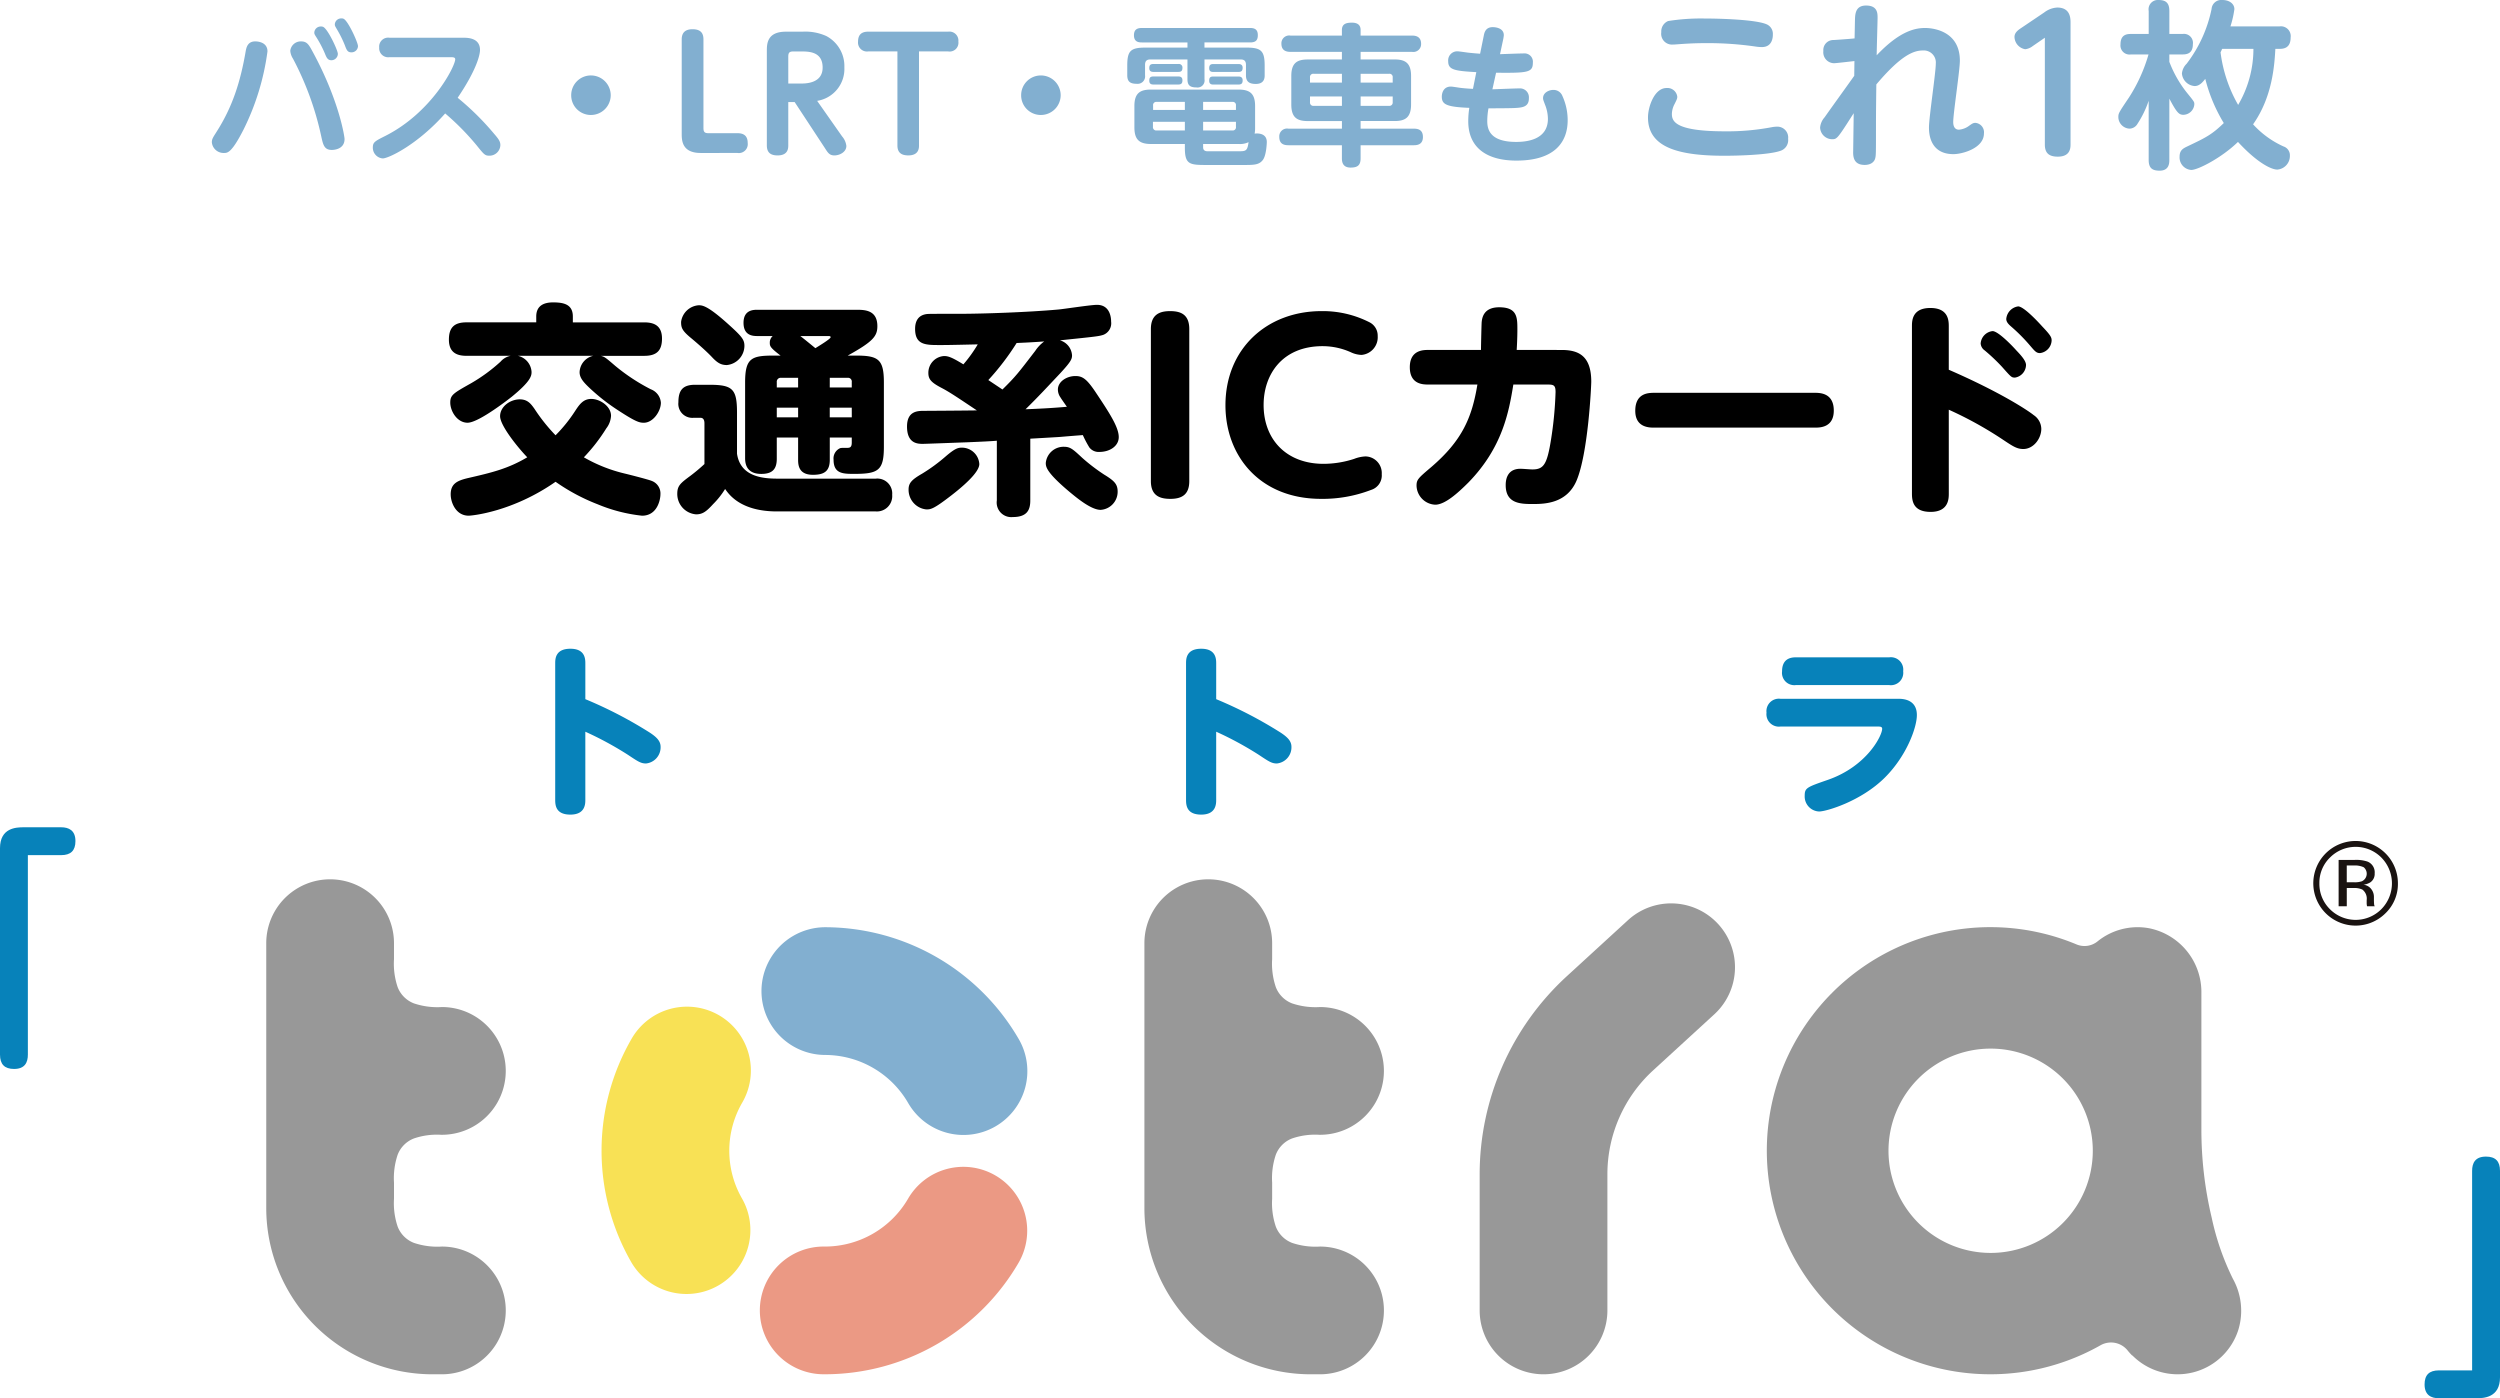 <svg xmlns="http://www.w3.org/2000/svg" width="495.663" height="277.223" viewBox="0 0 495.663 277.223">
  <g id="グループ_1027" data-name="グループ 1027" transform="translate(-375 317.377)">
    <path id="パス_9451" data-name="パス 9451" d="M28.384-25.114a34.773,34.773,0,0,0,4.452-5.744,4.432,4.432,0,0,0,.935-2.493c0-1.87-2.182-3.339-3.918-3.339-1.6,0-2.36,1.113-3.206,2.4a29.339,29.339,0,0,1-3.874,4.809,34.979,34.979,0,0,1-4.185-5.254c-.668-.935-1.336-1.87-2.894-1.87-1.959,0-3.918,1.469-3.918,3.339,0,1.915,3.7,6.411,5.387,8.148-3.829,2.271-6.99,3.028-11.843,4.141-2,.49-3.339,1.069-3.339,3.206,0,1.6,1.024,4.23,3.562,4.23.668,0,8.682-.757,17.231-6.723A38.733,38.733,0,0,0,31.1-15.808a31.529,31.529,0,0,0,8.816,2.271c3.072,0,3.651-3.25,3.651-4.23a2.654,2.654,0,0,0-1.736-2.671c-.623-.267-4.274-1.2-5.209-1.425A30.113,30.113,0,0,1,28.384-25.114Zm1.87-20.125a3.457,3.457,0,0,0-2.716,3.25c0,1.069.712,1.915,1.825,2.983a39.26,39.26,0,0,0,5.7,4.5c3.651,2.4,4.363,2.538,5.209,2.538,1.87,0,3.384-2.315,3.384-3.963a3.076,3.076,0,0,0-2-2.671,38.449,38.449,0,0,1-7.035-4.63c-1.915-1.647-2.137-1.825-2.894-2H40.36c2.449,0,3.517-1.024,3.517-3.428,0-2.716-1.781-3.206-3.517-3.206H26.2V-53.03c0-2.4-1.781-2.8-3.918-2.8-1.915,0-3.339.712-3.339,2.8v1.158H5.1c-2.449,0-3.473,1.069-3.473,3.428,0,2.582,1.6,3.206,3.473,3.206h8.771a3.508,3.508,0,0,0-2,1.158,33.206,33.206,0,0,1-5.833,4.274c-3.473,1.959-4.141,2.315-4.141,3.829,0,1.736,1.38,4.007,3.428,4.007,2.271,0,8.549-4.987,8.727-5.12,3.829-3.117,3.963-4.185,3.963-4.942a3.475,3.475,0,0,0-2.716-3.206Zm35.8-.045c-4.452,0-5.7.49-5.7,5.343v15c0,1.336.445,3.117,3.206,3.117,2,0,3.072-.757,3.072-2.983v-4.23h4.23v4.452c0,1.291.312,2.939,2.939,2.939,2.048,0,3.339-.579,3.339-2.939v-4.452H81.5v1.024c0,.935-.4,1.024-.89,1.024-1.113,0-1.247,0-1.469.089a2.221,2.221,0,0,0-1.247,2.271c0,2.8,1.915,2.8,4.141,2.8,4.764,0,5.833-.712,5.833-5.387V-39.94c0-4.586-1.069-5.343-5.521-5.343H80.7c4.987-2.76,5.877-3.829,5.877-5.833,0-3.25-2.582-3.25-4.23-3.25H62.8c-.757,0-2.76,0-2.76,2.582,0,2.538,1.825,2.627,2.76,2.627h3.028a1.716,1.716,0,0,0-.579,1.336c0,.668.089.98,2.137,2.538Zm.579,6.322v-1.069a.773.773,0,0,1,.846-.846h3.384v1.915Zm10.508-1.915H80.7a.741.741,0,0,1,.8.846v1.069H77.137Zm-6.278,7.836h-4.23v-1.915h4.23Zm10.641,0H77.137v-1.915H81.5ZM76.87-49.156c.134,0,.445,0,.445.223,0,.356-2.538,1.87-3.028,2.182-.223-.178-2.271-1.87-2.983-2.4Zm-29.207-2.8c0,1.158.178,1.736,2.093,3.295,1.113.935,2.76,2.36,3.918,3.562,1.113,1.2,1.825,1.692,3.072,1.692A3.856,3.856,0,0,0,60.218-47.2c0-1.2-.445-1.825-3.117-4.23-4.23-3.829-5.254-3.829-5.966-3.829A3.79,3.79,0,0,0,47.662-51.961ZM66.807-20.884c-3.117,0-7.391-.445-8.059-4.942v-8.148c0-4.675-.846-5.521-5.476-5.521H50.423c-2.449,0-3.295,1.113-3.295,3.473a2.773,2.773,0,0,0,3.028,3.072h1.336c.8,0,.8.846.8,1.158v8.014a35.493,35.493,0,0,1-2.76,2.315c-2.048,1.514-2.627,2-2.627,3.606a4.044,4.044,0,0,0,3.74,4.052c1.291,0,2.048-.579,3.384-2.048a15.962,15.962,0,0,0,2.36-2.983c.8,1.158,3.161,4.452,10.285,4.452h19.59a3.043,3.043,0,0,0,3.25-3.295,2.955,2.955,0,0,0-3.25-3.206Zm43.455,4.319a2.89,2.89,0,0,0,3.161,3.295c2.894,0,3.473-1.469,3.473-3.295V-28.809c.846-.045,4.63-.267,5.387-.312.8-.045.98-.089,5.031-.4a20.443,20.443,0,0,0,1.291,2.449,2.305,2.305,0,0,0,2,.89c2.048,0,3.829-1.158,3.829-2.939,0-1.959-1.825-4.764-4.586-8.9-1.781-2.671-2.627-3.206-4.007-3.206-1.736,0-3.473,1.113-3.473,2.671a2.767,2.767,0,0,0,.534,1.6c.178.312,1.069,1.558,1.247,1.825-2.048.178-4.5.356-8.192.49,2.671-2.627,4.052-4.141,6.99-7.257,1.959-2.137,2.226-2.671,2.226-3.428a3.31,3.31,0,0,0-2.4-2.983c7.346-.757,7.658-.8,8.549-1.069a2.448,2.448,0,0,0,1.6-2.627c0-.356,0-3.339-2.8-3.339-1.247,0-6.634.846-7.747.935-5.966.534-14.915.846-19.635.846-5.254,0-5.833,0-6.367.045-.579.089-2.315.356-2.315,2.939,0,3.206,2.093,3.206,4.9,3.206,1.158,0,1.825,0,7.524-.134a27.085,27.085,0,0,1-2.85,3.963c-2.315-1.425-3.028-1.647-3.829-1.647a3.316,3.316,0,0,0-3.117,3.339c0,1.291.579,1.915,2.716,3.028,1.6.846,3.161,1.915,6.9,4.408-2.983.045-10.018.089-10.374.089-1.336,0-3.473,0-3.473,3.117,0,3.428,2.182,3.428,3.161,3.428.534,0,7.48-.267,8.771-.312,3.25-.134,4.987-.223,5.877-.312Zm1.113-21.995-2.8-1.87a50.069,50.069,0,0,0,5.61-7.346c.846-.045,2.4-.089,5.476-.312a7.234,7.234,0,0,0-1.781,1.87C114.492-41.81,114.047-41.187,111.375-38.56Zm-4.586,14.782a3.459,3.459,0,0,0-3.428-3.25c-.8,0-1.38.134-3.295,1.781a34.24,34.24,0,0,1-4.63,3.384c-2,1.158-2.671,1.825-2.671,3.117a3.908,3.908,0,0,0,3.517,3.963c.846,0,1.38,0,4.987-2.8C103.228-19.1,106.789-22.042,106.789-23.778ZM134.216-18.3c0-1.469-.623-2.137-2.671-3.384a36.708,36.708,0,0,1-4.319-3.295c-1.915-1.781-2.4-2.226-3.7-2.226A3.548,3.548,0,0,0,119.968-24c0,.757.089,1.87,4.764,5.788,1.247,1.024,4.185,3.517,6.1,3.517A3.6,3.6,0,0,0,134.216-18.3Zm6.589-2.093c0,3.028,1.959,3.517,3.874,3.517,2.315,0,3.74-.89,3.74-3.517V-50.537c0-3.072-1.915-3.562-3.829-3.562-2.315,0-3.785.89-3.785,3.562Zm33.749,3.517a26.8,26.8,0,0,0,9.929-1.781,3,3,0,0,0,2.093-3.117,3.293,3.293,0,0,0-3.206-3.517,6.931,6.931,0,0,0-2.271.49,19.752,19.752,0,0,1-6.055.98c-7.435,0-11.888-4.9-11.888-11.665,0-6.055,3.7-11.665,11.71-11.665a13.658,13.658,0,0,1,5.565,1.2,5.32,5.32,0,0,0,2.137.534,3.508,3.508,0,0,0,3.206-3.74,2.962,2.962,0,0,0-1.6-2.716,20.388,20.388,0,0,0-9.528-2.226c-10.864,0-19.056,7.48-19.056,18.655C155.587-25.425,162.355-16.877,174.554-16.877ZM213.334-46.4c.134-2.226.134-3.74.134-4.052,0-2.36,0-4.408-3.606-4.408-3.161,0-3.384,2.182-3.473,2.939-.044.757-.134,4.63-.134,5.521H195.792c-.935,0-3.651,0-3.651,3.428s2.671,3.428,3.651,3.428h9.751c-1.069,6.5-2.983,11.086-9.172,16.385-2.627,2.226-2.894,2.493-2.894,3.7a3.877,3.877,0,0,0,3.7,3.74c1.915,0,4.452-2.271,6.589-4.408,6.723-6.9,8.014-13.936,8.9-19.412h6.946c1.158,0,1.425.267,1.425,1.514a73.754,73.754,0,0,1-.89,9.35c-.8,5.031-1.469,5.966-3.74,5.966-.312,0-1.915-.134-2.315-.134-2.85,0-2.939,2.493-2.939,3.25,0,3.74,3.072,3.74,5.476,3.74s6.634-.178,8.549-4.586c2.315-5.387,2.939-18.744,2.939-19.679,0-5.3-2.716-6.278-5.922-6.278Zm27.248,8.5c-1.2,0-3.74.089-3.74,3.562,0,3.339,2.8,3.339,3.74,3.339h31.879c.98,0,3.74,0,3.74-3.384,0-3.473-2.716-3.517-3.74-3.517ZM299-34.553a74.629,74.629,0,0,1,10.374,5.7c2.271,1.514,3.072,2.093,4.408,2.093,2,0,3.562-2.048,3.562-4.007a3.346,3.346,0,0,0-1.514-2.716c-1.024-.846-6.5-4.5-16.83-8.994v-8.593c0-1.113-.045-3.651-3.651-3.651-3.651,0-3.651,2.582-3.651,3.651v33.125c0,1.469.223,3.651,3.7,3.651,3.606,0,3.606-2.671,3.606-3.651Zm8.682-15.583a2.662,2.662,0,0,0-2.36,2.449,1.817,1.817,0,0,0,.8,1.38,37.4,37.4,0,0,1,3.428,3.25c1.825,2.048,1.87,2.137,2.582,2.137a2.585,2.585,0,0,0,2.182-2.493c0-.846-1.024-1.959-1.915-2.894C311.2-47.643,308.7-50.136,307.679-50.136Zm5.076-4.9a2.751,2.751,0,0,0-2.36,2.493c0,.668.579,1.158.98,1.514a35.144,35.144,0,0,1,3.829,3.874c.846.98,1.158,1.38,1.87,1.38a2.628,2.628,0,0,0,2.315-2.493c0-.623-.178-1.024-1.87-2.8C316.317-52.407,313.779-55.034,312.755-55.034Z" transform="translate(462.375 -201.594)"/>
    <g id="グループ_588" data-name="グループ 588" transform="translate(417 -317.377)">
      <path id="パス_9453" data-name="パス 9453" d="M10.644-34.389c-1.477,0-1.748,1.115-1.9,1.9C7.69-26.312,6.093-21.339,2.9-16.366c-.663,1.055-.874,1.356-.874,1.989a2.335,2.335,0,0,0,2.411,2.11c.693,0,1.507,0,3.858-4.611A49.291,49.291,0,0,0,13.055-32.4C13.055-34.359,10.885-34.389,10.644-34.389Zm9.042,0a2.094,2.094,0,0,0-2.11,1.869,3.375,3.375,0,0,0,.543,1.567,59.63,59.63,0,0,1,5.606,15.431c.362,1.658.6,2.652,2.08,2.652.181,0,2.532,0,2.532-2.17,0-.422-1.025-7.474-6.209-17.089C21.253-33.756,20.921-34.389,19.685-34.389Zm4.37-2.893a.958.958,0,0,0-.392-.06,1.274,1.274,0,0,0-1.326,1.206c0,.3.09.422.512,1.085a22.093,22.093,0,0,1,1.567,3.014c.332.814.543,1.386,1.326,1.386a1.292,1.292,0,0,0,1.266-1.266C27.009-32.611,24.99-36.951,24.056-37.282Zm4.069-1.6a.827.827,0,0,0-.392-.06,1.252,1.252,0,0,0-1.326,1.175c0,.3.09.422.482,1.085A22.345,22.345,0,0,1,28.4-33.605c.362.964.542,1.386,1.3,1.386a1.272,1.272,0,0,0,1.3-1.236C30.988-34.178,29.029-38.518,28.124-38.88Zm21.188,7.625c.512,0,.964,0,.964.422,0,1.356-4.611,10.518-13.864,15.19-2.11,1.055-2.471,1.266-2.471,2.321a2.138,2.138,0,0,0,1.959,2.14c1.145,0,6.9-2.713,12.387-8.921a50.785,50.785,0,0,1,6.239,6.329c1.477,1.838,1.658,2.049,2.532,2.049a2.164,2.164,0,0,0,2.17-2.08c0-.723-.3-1.175-1.266-2.291a53.549,53.549,0,0,0-7.2-7.113c3.918-5.787,4.43-8.68,4.43-9.464,0-2.441-2.471-2.441-3.376-2.441H37.226a1.779,1.779,0,0,0-2.019,1.959,1.781,1.781,0,0,0,2.019,1.9Zm27.879,3.617a3.91,3.91,0,0,0-3.918,3.918A3.891,3.891,0,0,0,77.191-19.8a3.929,3.929,0,0,0,3.918-3.918A3.929,3.929,0,0,0,77.191-27.638Zm29.054,15.371a1.767,1.767,0,0,0,2.019-1.989c0-1.6-1.025-1.929-2.019-1.929h-5.757c-.753,0-.995-.241-.995-1.025V-34.781c0-1.206-.512-2.019-2.17-2.019-1.417,0-2.14.663-2.14,2.019v18.656c0,1.3,0,3.858,3.767,3.858ZM122.037-22.6a6.4,6.4,0,0,0,5.395-6.631,6.742,6.742,0,0,0-3.556-6.209,10.1,10.1,0,0,0-4.762-.874h-3.285c-3.767,0-3.767,2.471-3.767,3.858v18.686c0,1.507.844,1.989,2.14,1.989,2.049,0,2.11-1.386,2.11-1.989v-8.59h1.266l6,9.132c.573.9.9,1.447,1.869,1.447,1.085,0,2.381-.693,2.381-1.869a3.484,3.484,0,0,0-.844-1.9Zm-5.726-8.77c0-.753.211-1.025.995-1.025h1.537c1.567,0,4.28.03,4.28,3.195s-3.406,3.165-4.31,3.165h-2.5ZM142.23-32.4h5.787a1.743,1.743,0,0,0,2.019-1.959,1.783,1.783,0,0,0-2.019-1.959H132.164c-1.3,0-2.019.573-2.019,1.989a1.772,1.772,0,0,0,2.019,1.929h5.787v18.626c0,1.447.784,1.989,2.17,1.989,2.11,0,2.11-1.507,2.11-1.989ZM166.4-27.638a3.91,3.91,0,0,0-3.918,3.918A3.891,3.891,0,0,0,166.4-19.8a3.929,3.929,0,0,0,3.918-3.918A3.929,3.929,0,0,0,166.4-27.638Zm28.542,14.376c0,3.285.964,3.376,4.31,3.376h7.263c2.11,0,3.134,0,3.888-.995.693-.9.784-3.315.784-3.556,0-1.929-2.14-1.718-2.411-1.658a6.287,6.287,0,0,0,.09-1.206v-4.28c0-2.471-1.055-3.255-3.285-3.255h-17.36c-2.11,0-3.285.663-3.285,3.255v4.189c0,2.291.784,3.345,3.285,3.345h6.721Zm10.127-5.184v.995a.63.63,0,0,1-.693.723H198.56v-1.718Zm-15.733,1.718a.652.652,0,0,1-.723-.723v-.995h6.329v1.718Zm-.693-4.069v-.874a.63.63,0,0,1,.693-.723h5.606v1.6Zm9.916-1.6h5.817a.63.63,0,0,1,.693.723v.874h-6.51Zm0,8.348h7.022a3.92,3.92,0,0,0,1.989-.362c-.241,1.808-.542,1.808-2.14,1.808h-5.968c-.271,0-.9-.03-.9-.784Zm.271-16.757h7.2c.723,0,1.025.362,1.025,1.055v2.08c0,1.175.542,1.718,1.959,1.718,1.748,0,1.748-1.3,1.748-1.718v-1.9c0-2.954-.693-3.587-3.617-3.587h-8.318v-1.025h9.042c1.115,0,1.537-.422,1.537-1.447,0-1.175-.693-1.417-1.537-1.417H186.414c-.844,0-1.567.241-1.567,1.447,0,1.356.995,1.417,1.567,1.417h9.042v1.025h-8.349c-2.954,0-3.587.663-3.587,3.587v1.9c0,1.266.6,1.688,1.869,1.688a1.486,1.486,0,0,0,1.658-1.688v-2.08c0-.693.3-1.055,1.025-1.055h7.384v3.918c0,1.115.422,1.628,1.778,1.628a1.4,1.4,0,0,0,1.6-1.628Zm-10.127.9c-.723,0-.814.362-.814.844,0,.633.452.723.814.723h4.943c.633,0,.814-.271.814-.814a.7.7,0,0,0-.814-.753Zm0,2.471c-.723,0-.814.362-.814.844,0,.693.482.753.814.753h4.943c.663,0,.814-.332.814-.844,0-.693-.512-.753-.814-.753ZM200.58-29.9c-.693,0-.814.362-.814.844,0,.693.512.723.814.723h5c.663,0,.814-.332.814-.844,0-.663-.542-.723-.814-.723Zm0,2.471c-.723,0-.814.362-.814.844,0,.693.482.753.814.753h4.973c.723,0,.844-.362.844-.844,0-.6-.422-.753-.844-.753ZM219.3-30.8c-2.11,0-3.255.693-3.255,3.255v5.666c0,2.562,1.115,3.285,3.255,3.285h6.781v1.507H215.468a1.54,1.54,0,0,0-1.808,1.628c0,1.356.844,1.658,1.808,1.658h10.609v2.592c0,.663.121,1.838,1.718,1.838,1.356,0,1.989-.422,1.989-1.838V-13.8h10.549c.6,0,1.808-.09,1.808-1.628,0-1.386-.874-1.658-1.808-1.658H229.784V-18.6h6.751c2.049,0,3.255-.663,3.255-3.285v-5.666c0-2.592-1.206-3.255-3.255-3.255h-6.751v-1.507h10.187a1.547,1.547,0,0,0,1.808-1.6c0-1.507-1.175-1.628-1.808-1.628H229.784v-1.115c0-1.115-.784-1.447-1.718-1.447-.964,0-1.989.151-1.989,1.447v1.115H215.89a1.547,1.547,0,0,0-1.808,1.6c0,1.447,1.055,1.628,1.808,1.628h10.187V-30.8Zm6.781,4.581h-6.329v-1.025a.639.639,0,0,1,.723-.723h5.606Zm-5.606,4.611a.651.651,0,0,1-.723-.723v-1.145h6.329v1.869Zm14.949-6.359a.639.639,0,0,1,.723.723v1.025h-6.359v-1.748Zm-5.636,4.491h6.359v1.145a.651.651,0,0,1-.723.723h-5.636Zm26.854-4.7c6.269.06,7.294-.03,7.294-1.989a1.65,1.65,0,0,0-1.778-1.838c-.693,0-3.978.121-4.732.151l.663-3.1c.06-.332.09-.633.09-.663,0-1.6-2.049-1.6-2.2-1.6-1.417,0-1.658,1.085-1.778,1.718l-.723,3.556c-.693-.06-1.175-.09-2.321-.211-.3-.03-1.838-.271-2.2-.271a1.8,1.8,0,0,0-1.808,1.959c0,1.688,1.175,1.929,5.576,2.17l-.663,3.315c-.573-.03-1.266-.06-2.351-.181-.3-.03-1.718-.271-2.019-.271-1.808,0-1.808,1.869-1.808,1.989,0,1.537.874,2.049,5.455,2.23a16.8,16.8,0,0,0-.211,2.652c0,5.214,3.617,7.806,9.554,7.806,7.5,0,10.157-3.587,10.157-8.017a11.639,11.639,0,0,0-1.055-4.822,1.876,1.876,0,0,0-1.808-1.175c-.844,0-2.019.542-2.019,1.628,0,.3.06.392.392,1.3a7.772,7.772,0,0,1,.573,2.8c0,4.31-4.521,4.581-6.3,4.581-5.184,0-5.726-2.471-5.726-4.129a14.087,14.087,0,0,1,.241-2.532c.211,0,3.918,0,5.214-.06,1.477-.09,2.833-.181,2.8-1.989a1.768,1.768,0,0,0-1.9-1.9c-.753,0-4.491.151-5.335.181Z" transform="translate(-2.024 42.596)" fill="#82afd0"/>
      <path id="パス_9452" data-name="パス 9452" d="M21.312-18.475c-9.9,0-10.543-1.995-10.543-3.455a4.319,4.319,0,0,1,.534-1.959c.427-.855.534-1.069.534-1.46A1.967,1.967,0,0,0,9.7-27.059c-2.386,0-3.669,3.7-3.669,5.841,0,5.984,6.126,7.587,15.174,7.587,2.315,0,8.655-.142,11.042-.962a2.223,2.223,0,0,0,1.567-2.386A2.15,2.15,0,0,0,31.606-19.4a5.976,5.976,0,0,0-1.033.107A47.273,47.273,0,0,1,21.312-18.475ZM8.668-38.136a2.139,2.139,0,0,0,2.28,2.458,6.828,6.828,0,0,0,.712-.036c1.923-.142,3.562-.249,6.233-.249a66.005,66.005,0,0,1,9.439.677,8.288,8.288,0,0,0,1.282.107c2.173,0,2.173-2.137,2.173-2.493a2.056,2.056,0,0,0-1.1-1.959c-2.066-1.033-9.8-1.211-12.467-1.211a41.334,41.334,0,0,0-7.195.5A2.224,2.224,0,0,0,8.668-38.136Zm38.255,8.655c-1.638,2.315-4.274,5.948-5.877,8.228a3.51,3.51,0,0,0-.89,2.03,2.413,2.413,0,0,0,2.351,2.315c1,0,1.069-.071,4.31-5.165l-.107,7.694c-.036,1.5.5,2.565,2.28,2.565,1.318,0,1.959-.677,2.1-1.354.142-.534.142-1.1.142-6.126,0-2.743.036-5.806.071-8.477,4.987-5.913,7.48-6.732,9.225-6.732a2.386,2.386,0,0,1,2.565,2.6c0,1.817-1.354,10.65-1.354,12.68,0,.819,0,5.272,4.844,5.272,1.781,0,6.055-1.175,6.055-4.1a1.871,1.871,0,0,0-1.674-2.1c-.427,0-.606.107-1.211.534a3.963,3.963,0,0,1-2.066.819c-1.1,0-1.14-1.175-1.14-1.5,0-1.745,1.318-10.258,1.318-12.182,0-6.233-5.948-6.483-6.839-6.483-1.745,0-4.88.356-9.653,5.414,0-.819.178-6.839.178-7.444,0-.855,0-2.422-2.28-2.422-2.173,0-2.173,1.781-2.208,2.992l-.071,3.526c-.57.071-3.526.285-4.167.321A1.98,1.98,0,0,0,40.8-34.4a2.16,2.16,0,0,0,2.137,2.422c.356,0,3.384-.356,4.025-.427Zm37.792-7.551v21.193c0,1.71.855,2.386,2.565,2.386,2.244,0,2.529-1.389,2.529-2.386V-39.953c0-.89,0-3.063-2.636-3.063a4.617,4.617,0,0,0-2.565.962l-4.595,3.1c-.641.427-1.318.926-1.318,1.781a2.545,2.545,0,0,0,2.137,2.422,3.039,3.039,0,0,0,1.5-.641Zm36.794-2.244a19.428,19.428,0,0,0,.784-3.419c0-1.069-1-1.817-2.386-1.817a1.932,1.932,0,0,0-2.137,1.781,26.6,26.6,0,0,1-4.951,10.864,3.136,3.136,0,0,0-.926,1.923,2.715,2.715,0,0,0,2.529,2.493c1,0,1.638-.855,2.1-1.425a31.8,31.8,0,0,0,3.669,8.762c-2.386,2.315-3.562,2.885-7.231,4.63-.819.392-1.532.748-1.532,2.03a2.49,2.49,0,0,0,2.315,2.636c1.354,0,6.091-2.458,9.261-5.557,3.669,3.989,6.518,5.485,7.8,5.485a2.7,2.7,0,0,0,2.493-2.743,1.842,1.842,0,0,0-1.282-1.852A18.289,18.289,0,0,1,126-19.864c3.847-5.45,4.239-11.754,4.417-14.96h.819c.819,0,2.208-.142,2.208-2.244a1.944,1.944,0,0,0-2.208-2.208Zm4.559,4.452a21.93,21.93,0,0,1-3.028,11.113,27.836,27.836,0,0,1-3.491-10.436c.178-.321.178-.392.321-.677ZM109.4-24.957c1.532,2.921,1.959,3.206,2.814,3.206a2.232,2.232,0,0,0,2.137-2.066c0-.5,0-.5-1.5-2.351a22.8,22.8,0,0,1-3.455-6.091v-1.46h2.636c.784,0,2.03-.142,2.03-2.03a1.784,1.784,0,0,0-2.03-2.03H109.4v-4.559c0-1.567-.677-2.173-2.137-2.173a1.847,1.847,0,0,0-1.959,2.173v4.559h-3.526c-.784,0-2.066.107-2.066,2.066a1.8,1.8,0,0,0,2.066,1.995h3.491a32.135,32.135,0,0,1-3.882,8.549c-2.066,3.063-2.1,3.134-2.1,3.918a2.321,2.321,0,0,0,2.244,2.244,1.873,1.873,0,0,0,1.532-.926A20.3,20.3,0,0,0,105.3-24.53v11.719c0,1.6.677,2.137,2.173,2.137,1.888,0,1.923-1.5,1.923-2.137Z" transform="translate(278.708 44.512)" fill="#82afd0"/>
    </g>
    <g id="グループ_981" data-name="グループ 981" transform="translate(-409.324 -416.515)">
      <g id="グループ_548" data-name="グループ 548" transform="translate(894.401 227.761)">
        <g id="グループ_4" data-name="グループ 4">
          <path id="パス_39" data-name="パス 39" d="M2226.191,58.132c0,.833-.036,2.934-2.969,2.934-2.861,0-3.005-1.815-3.005-2.934V31.114c0-.873,0-2.934,3.005-2.934,2.933,0,2.969,2.028,2.969,2.934v7.062a84.025,84.025,0,0,1,12.822,6.66c1.3.873,2.1,1.634,2.1,2.793a3.218,3.218,0,0,1-2.9,3.3c-1.01,0-1.594-.4-3.549-1.7a66.748,66.748,0,0,0-8.475-4.6Z" transform="translate(-2220.216 -28.18)" fill="#0782ba"/>
        </g>
        <g id="グループ_5" data-name="グループ 5" transform="translate(125.075)">
          <path id="パス_40" data-name="パス 40" d="M2257.273,58.132c0,.833-.036,2.934-2.969,2.934-2.862,0-3.007-1.815-3.007-2.934V31.114c0-.873,0-2.934,3.007-2.934,2.933,0,2.969,2.028,2.969,2.934v7.062a84,84,0,0,1,12.821,6.66c1.3.873,2.1,1.634,2.1,2.793a3.218,3.218,0,0,1-2.893,3.3c-1.014,0-1.6-.4-3.554-1.7a66.746,66.746,0,0,0-8.475-4.6Z" transform="translate(-2251.297 -28.18)" fill="#0782ba"/>
        </g>
        <g id="グループ_6" data-name="グループ 6" transform="translate(240.161 1.702)">
          <path id="パス_41" data-name="パス 41" d="M2306.049,36.824c.683,0,3.658,0,3.658,3.223,0,2.463-2.028,8.109-6.375,12.423-4.744,4.708-11.625,6.7-13.005,6.7a2.983,2.983,0,0,1-2.861-3.119c0-1.553.4-1.7,4.568-3.147,7.749-2.68,10.792-8.769,10.792-10.141,0-.435-.472-.435-.834-.435h-19.34a2.469,2.469,0,0,1-2.756-2.753,2.469,2.469,0,0,1,2.756-2.753Zm-1.814-8.221a2.455,2.455,0,0,1,2.756,2.753,2.455,2.455,0,0,1-2.756,2.753h-18.54a2.442,2.442,0,0,1-2.715-2.72c0-2.354,1.48-2.785,2.715-2.785Z" transform="translate(-2279.896 -28.603)" fill="#0782ba"/>
        </g>
      </g>
      <g id="グループ_7" data-name="グループ 7" transform="translate(784.324 263.158)">
        <path id="パス_42" data-name="パス 42" d="M2198.387,82.051c0,1.573-.608,2.841-2.737,2.841-1.874,0-2.788-.913-2.788-2.841V41.133c0-4.056,3.194-4.157,4.715-4.157h7.4c1.521,0,2.842.608,2.842,2.736,0,1.875-.91,2.789-2.842,2.789h-6.591Z" transform="translate(-2192.862 -36.976)" fill="#0782ba"/>
      </g>
      <g id="グループ_8" data-name="グループ 8" transform="translate(1265.03 328.45)">
        <path id="パス_43" data-name="パス 43" d="M2321.745,56.038c0-1.569.613-2.837,2.742-2.837,1.879,0,2.788.909,2.788,2.837V96.956c0,4.06-3.244,4.157-4.717,4.157h-7.4c-1.569,0-2.837-.656-2.837-2.736,0-1.875.913-2.789,2.837-2.789h6.59Z" transform="translate(-2312.317 -53.201)" fill="#0782ba"/>
      </g>
      <g id="グループ_546" data-name="グループ 546" transform="translate(837.115 273.477)">
        <g id="グループ_547" data-name="グループ 547" transform="translate(0 0)">
          <g id="グループ_546-2" data-name="グループ 546">
            <path id="パス_4521" data-name="パス 4521" d="M359.218,240.841a12.665,12.665,0,0,0-17.314,4.573,44.354,44.354,0,0,0-.135,44.316,12.662,12.662,0,0,0,21.963-12.609,19.028,19.028,0,0,1,.06-18.965A12.665,12.665,0,0,0,359.218,240.841Z" transform="translate(-269.429 -213.874)" fill="#f8e155"/>
            <path id="パス_4522" data-name="パス 4522" d="M369.845,253.869a19.075,19.075,0,0,1,16.434,9.527,12.662,12.662,0,1,0,21.937-12.652,44.472,44.472,0,0,0-38.321-22.2h-.025a12.662,12.662,0,0,0-.025,25.325Z" transform="translate(-259.012 -219.046)" fill="#82afd0"/>
            <path id="パス_4523" data-name="パス 4523" d="M403.642,262.155a12.661,12.661,0,0,0-17.3,4.605,19.081,19.081,0,0,1-16.427,9.494h-.156a12.662,12.662,0,1,0-.089,25.323l.219,0a44.483,44.483,0,0,0,38.364-22.119A12.663,12.663,0,0,0,403.642,262.155Z" transform="translate(-259.09 -203.446)" fill="#eb9984"/>
            <path id="パス_4524" data-name="パス 4524" d="M465.49,318.743a12.663,12.663,0,0,1-12.662-12.663V279.055a53.319,53.319,0,0,1,17.249-39.207l12.195-11.175a12.663,12.663,0,0,1,17.11,18.672l-12.193,11.173a27.924,27.924,0,0,0-9.035,20.536V306.08A12.663,12.663,0,0,1,465.49,318.743Z" transform="translate(-212.254 -220.609)" fill="#989898"/>
            <path id="パス_4525" data-name="パス 4525" d="M326.082,294.974a14.534,14.534,0,0,1-5.555-.731,5.623,5.623,0,0,1-3.212-3.212,14.527,14.527,0,0,1-.73-5.544V282.31h0a14.555,14.555,0,0,1,.73-5.554,5.631,5.631,0,0,1,3.213-3.212,14.1,14.1,0,0,1,5.39-.73h.162a12.662,12.662,0,0,0,0-25.325h0a14.564,14.564,0,0,1-5.555-.73,5.631,5.631,0,0,1-3.212-3.213,14.524,14.524,0,0,1-.73-5.542v-3.178a12.662,12.662,0,0,0-25.325,0v52.548A32.96,32.96,0,0,0,324.182,320.3h1.9a12.662,12.662,0,0,0,0-25.325Z" transform="translate(-291.26 -222.165)" fill="#989898"/>
            <path id="パス_4526" data-name="パス 4526" d="M443.011,294.974a14.525,14.525,0,0,1-5.554-.731,5.623,5.623,0,0,1-3.212-3.212,14.5,14.5,0,0,1-.731-5.544V282.31h0a14.525,14.525,0,0,1,.731-5.554,5.623,5.623,0,0,1,3.212-3.212,14.1,14.1,0,0,1,5.39-.73h.162a12.662,12.662,0,0,0,0-25.325h0a14.555,14.555,0,0,1-5.554-.73,5.631,5.631,0,0,1-3.212-3.213,14.5,14.5,0,0,1-.731-5.542v-3.178a12.662,12.662,0,1,0-25.325,0v52.548A32.961,32.961,0,0,0,441.112,320.3h1.9a12.662,12.662,0,0,0,0-25.325Z" transform="translate(-234.082 -222.165)" fill="#989898"/>
          </g>
        </g>
        <path id="パス_4527" data-name="パス 4527" d="M583.458,298.258a51.3,51.3,0,0,1-4.2-12.085,75.617,75.617,0,0,1-2.053-17.761V241.584a12.9,12.9,0,0,0-10.395-12.844,12.634,12.634,0,0,0-10.236,2.643,4.1,4.1,0,0,1-4.156.555,44.325,44.325,0,1,0,4.839,79.46,4.22,4.22,0,0,1,5.356,1.1,12.452,12.452,0,0,0,.877.971l.03-.03a12.63,12.63,0,0,0,21.013-5.082A13.027,13.027,0,0,0,583.458,298.258Zm-48.037-5.142a20.253,20.253,0,1,1,20.253-20.252A20.251,20.251,0,0,1,535.421,293.117Z" transform="translate(-193.537 -219.046)" fill="#989898"/>
      </g>
      <g id="グループ_980" data-name="グループ 980" transform="translate(1243.015 265.898)">
        <path id="パス_9430" data-name="パス 9430" d="M391.541,174.369a8.388,8.388,0,1,1,2.451-5.943A8.07,8.07,0,0,1,391.541,174.369Zm-11.02-11.031a6.963,6.963,0,0,0-2.1,5.1,7.048,7.048,0,0,0,2.088,5.133,7.189,7.189,0,0,0,10.2,0,7.287,7.287,0,0,0,0-10.232,7.176,7.176,0,0,0-10.187,0Zm4.927.467a7,7,0,0,1,2.509.332,2.283,2.283,0,0,1,1.427,2.33,2.009,2.009,0,0,1-.9,1.814,3.459,3.459,0,0,1-1.328.445,2.229,2.229,0,0,1,1.578.9,2.523,2.523,0,0,1,.5,1.425v.671c0,.213.008.441.025.684a1.429,1.429,0,0,0,.079.48l.058.114h-1.518l-.022-.092c-.008-.03-.016-.064-.023-.1l-.033-.3v-.727a2.249,2.249,0,0,0-.867-2.1,3.9,3.9,0,0,0-1.8-.3h-1.279V173h-1.618v-9.195Zm1.75,1.45a4.214,4.214,0,0,0-1.962-.343h-1.386v3.331h1.465a4.406,4.406,0,0,0,1.545-.206,1.656,1.656,0,0,0,.338-2.783Z" transform="translate(-377.26 -160.076)" fill="#1a1311"/>
      </g>
    </g>
  </g>
</svg>
